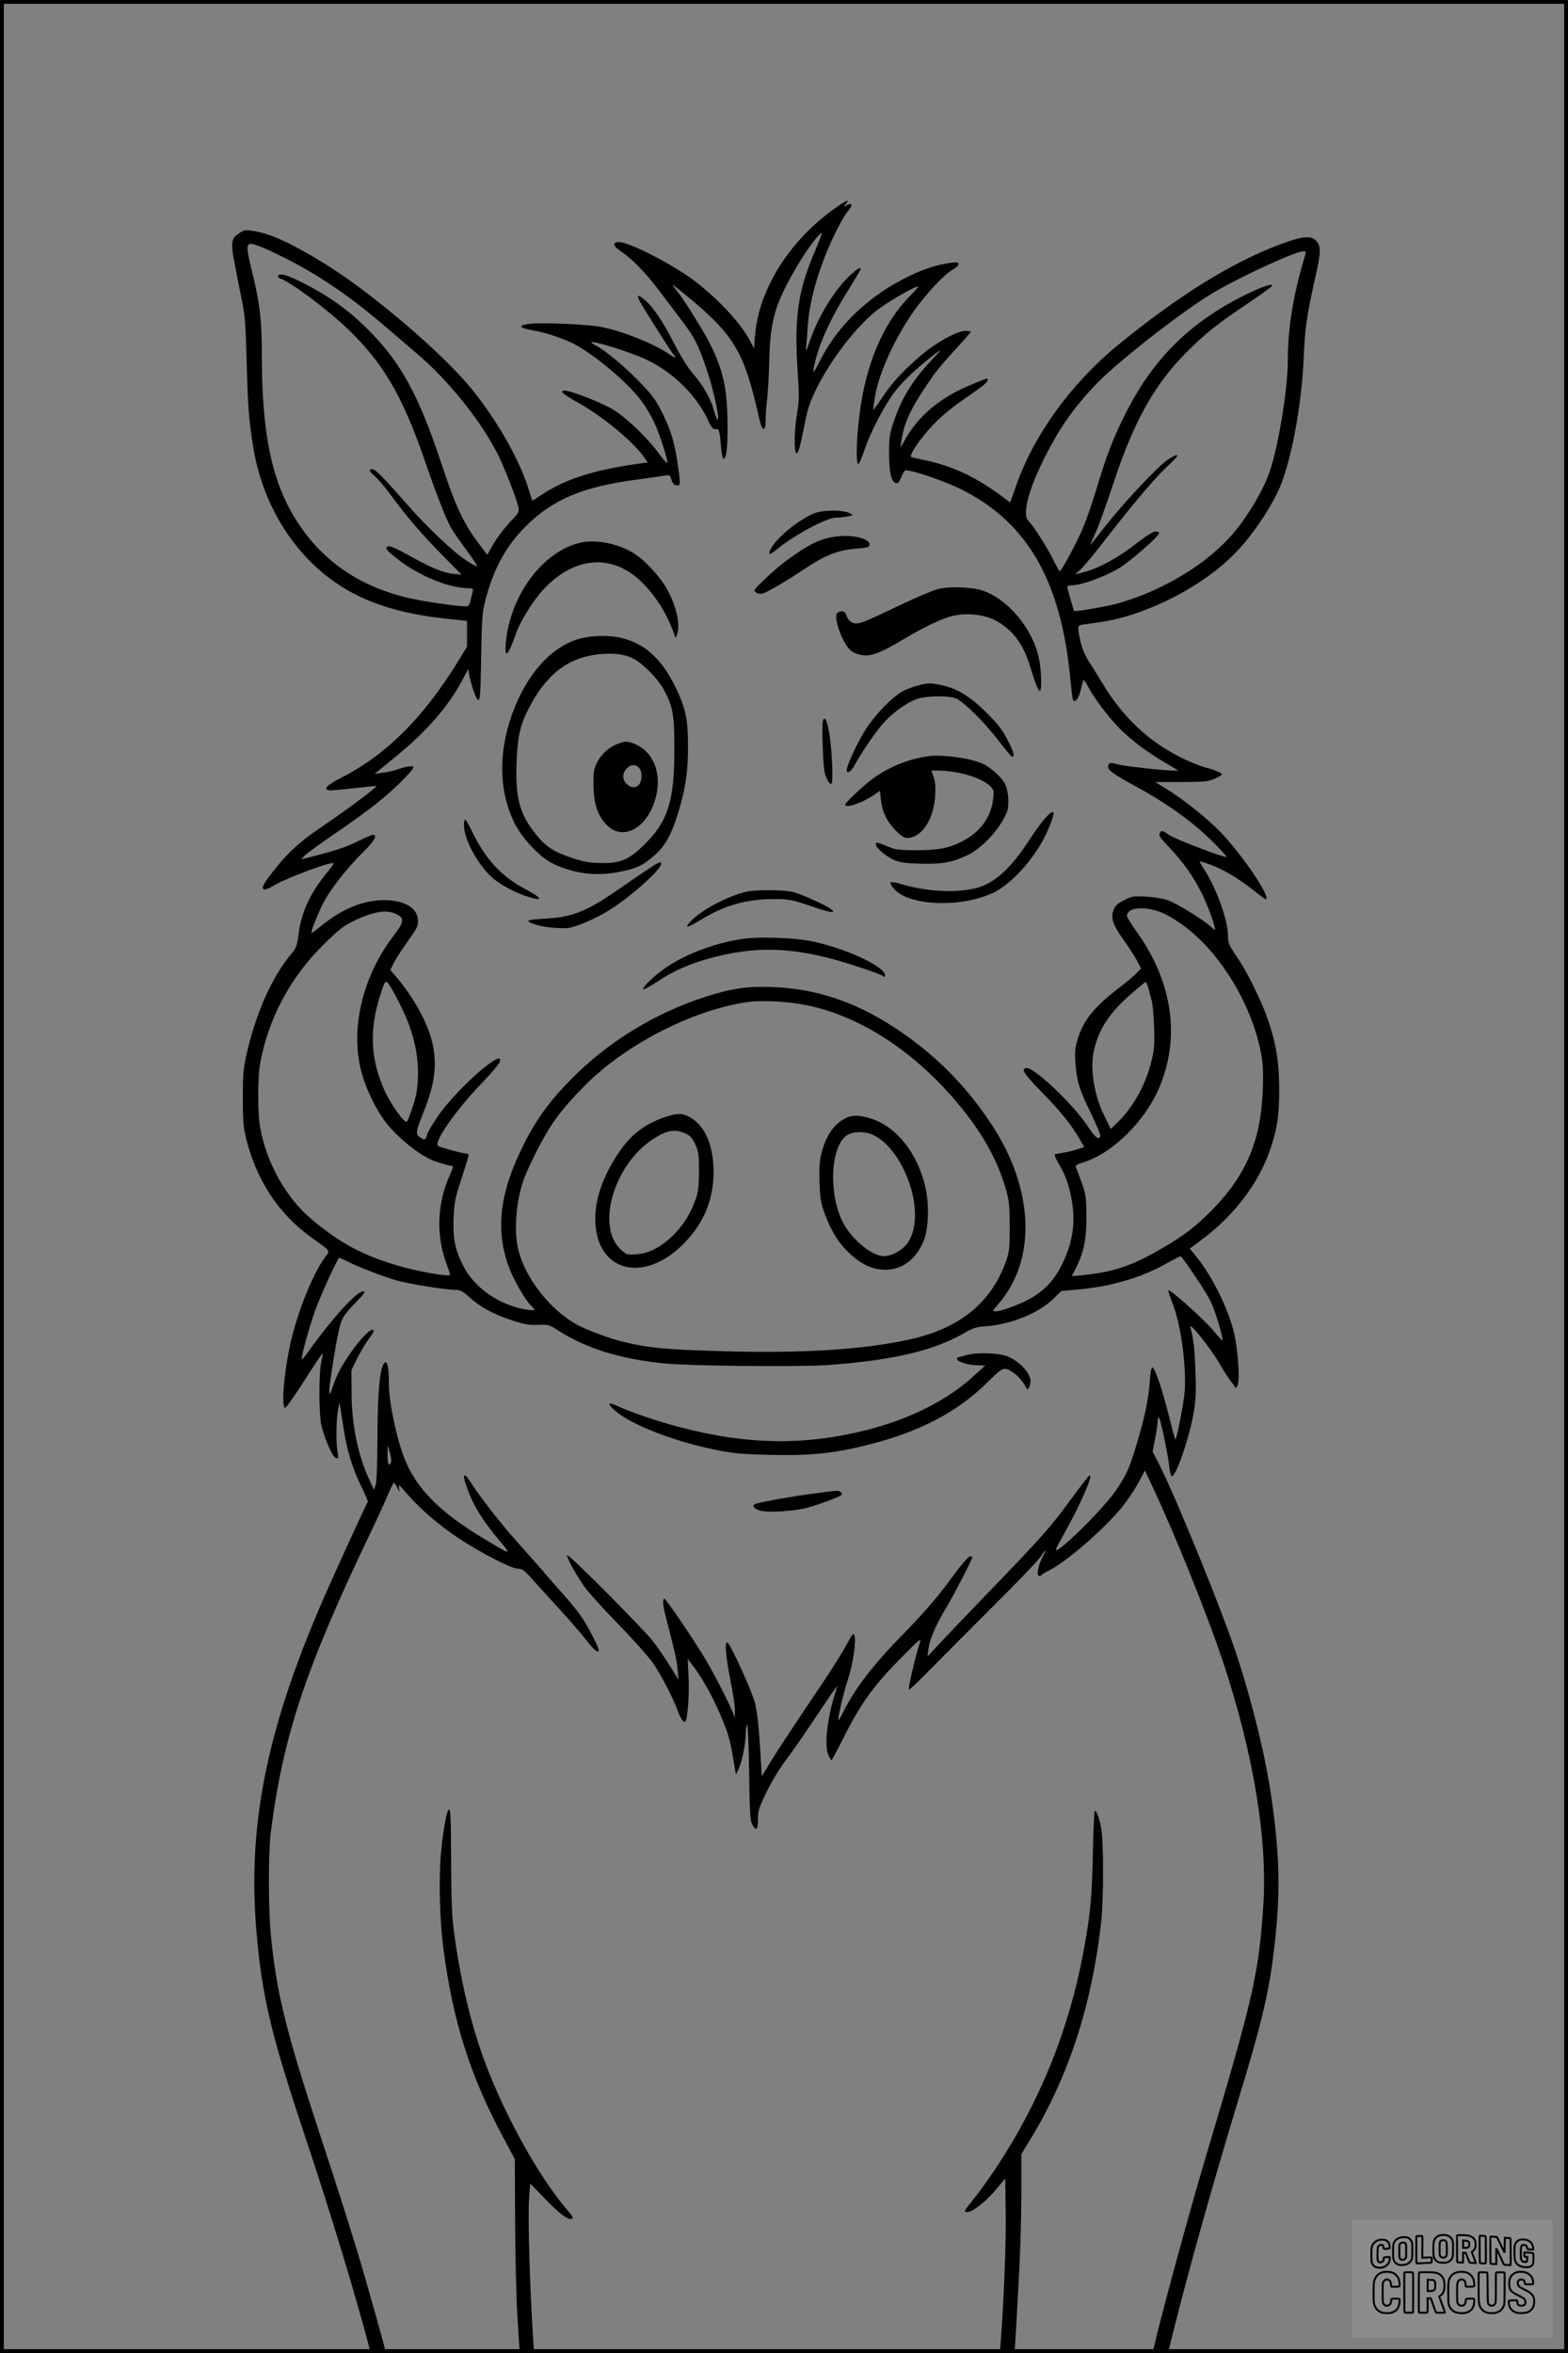 <?xml version="1.0" encoding="UTF-8"?>
<svg xmlns="http://www.w3.org/2000/svg" version="1.0" width="1024pt" height="1536pt" viewBox="0 0 1024 1536" preserveAspectRatio="xMidYMid meet">
  <rect x="0" y="0" width="1024" height="1536" fill="#808080" stroke="none"/>
  <g transform="translate(0.00 0.00) scale(1)">
    <g transform="translate(0,1536) scale(0.1,-0.1)" fill="#000000" stroke="none">
      <path d="M5454 14001 c-297 -209 -499 -530 -523 -830 l-7 -86 -23 45 c-61 116 -192 260 -353 387 -139 109 -434 262 -506 263 -44 0 -40 -25 8 -57 75 -50 159 -135 246 -249 49 -65 120 -158 157 -207 81 -107 104 -151 157 -303 37 -105 80 -285 80 -331 0 -29 -15 -1 -29 52 -17 68 -72 164 -134 234 -32 36 -78 109 -121 192 -77 150 -137 241 -191 287 -46 41 -60 41 -39 0 21 -42 202 -328 220 -349 26 -29 14 -29 -30 2 -100 67 -297 146 -436 174 -87 18 -390 31 -474 21 -78 -10 -67 -27 26 -43 87 -14 219 -60 287 -99 151 -88 346 -257 427 -371 25 -33 60 -95 79 -136 34 -74 88 -243 83 -259 -2 -5 -26 21 -53 59 -78 106 -211 234 -299 288 -72 45 -277 125 -318 125 -37 0 -15 -21 80 -74 170 -95 367 -258 440 -363 l22 -32 -47 -6 c-313 -44 -493 -102 -652 -209 -30 -20 -54 -35 -55 -34 -1 2 -12 37 -25 78 -57 186 -205 446 -366 645 -193 239 -664 640 -970 827 -214 131 -343 190 -452 209 -57 10 -66 9 -96 -10 -53 -33 -60 -58 -42 -162 9 -48 29 -155 46 -236 29 -138 32 -169 40 -448 8 -300 14 -376 43 -555 57 -350 239 -661 501 -857 196 -147 434 -228 778 -264 l117 -12 0 -85 0 -84 -56 -91 c-228 -371 -469 -612 -762 -762 -59 -30 -98 -57 -100 -67 -4 -22 10 -22 183 -3 72 8 136 15 143 15 16 0 -183 -149 -349 -262 -144 -97 -218 -163 -306 -272 -80 -100 -100 -134 -79 -142 8 -3 32 6 54 20 76 48 386 165 400 151 3 -2 -13 -26 -35 -52 -118 -143 -175 -266 -194 -416 -9 -70 -14 -85 -48 -126 -124 -148 -226 -376 -287 -637 -25 -107 -28 -138 -28 -299 0 -153 3 -193 22 -270 68 -270 210 -487 422 -640 139 -101 128 -83 86 -142 -81 -113 -185 -381 -225 -578 -40 -199 -54 -395 -28 -395 6 1 63 81 126 180 63 99 116 178 118 176 2 -2 -2 -27 -9 -57 -16 -70 -16 -337 0 -409 21 -93 75 -214 96 -218 17 -4 18 0 10 45 -11 58 -8 211 4 273 l9 45 6 -35 c3 -19 12 -80 21 -135 21 -141 59 -264 115 -377 26 -54 46 -100 43 -102 -6 -6 -139 -295 -248 -538 -404 -901 -541 -1551 -479 -2268 36 -421 93 -663 315 -1329 173 -519 325 -1020 420 -1378 l11 -43 49 0 c28 0 50 2 50 3 0 9 -104 380 -150 538 -71 240 -141 460 -285 899 -218 662 -280 916 -316 1287 -17 166 -17 540 -1 668 81 635 226 1071 654 1965 41 85 90 192 109 237 19 45 37 83 41 83 5 0 15 -15 23 -32 15 -33 15 -33 11 -5 -2 16 0 25 4 20 4 -4 29 -33 56 -63 81 -93 204 -198 324 -278 148 -98 349 -202 392 -202 27 0 41 -10 88 -62 30 -34 111 -123 180 -198 69 -75 150 -168 180 -208 50 -65 80 -89 80 -62 0 16 -65 142 -106 206 -20 31 -73 98 -118 148 -45 50 -111 125 -146 167 -36 41 -109 124 -162 183 -97 107 -246 298 -303 388 -57 90 -59 44 -5 -86 37 -88 98 -182 193 -294 80 -96 80 -96 -105 15 -286 171 -443 330 -518 526 -50 128 -100 364 -100 473 0 104 -8 156 -23 151 -34 -11 -51 -170 -52 -497 -1 -170 -5 -287 -12 -305 l-11 -30 -30 65 c-75 163 -115 357 -116 565 l-1 151 38 77 c21 42 53 97 72 122 19 25 35 50 35 55 0 39 -84 -42 -160 -155 -58 -87 -76 -121 -106 -205 -21 -59 -23 -62 -24 -30 0 40 42 305 63 396 19 82 29 97 110 181 61 64 67 73 47 73 -42 0 -208 -184 -368 -409 -18 -25 -32 -39 -32 -32 0 29 53 219 89 319 38 104 147 342 157 342 2 0 27 -11 54 -25 75 -38 237 -100 322 -124 83 -23 318 -61 382 -61 31 0 47 -8 88 -45 75 -67 153 -111 273 -151 90 -30 119 -35 179 -33 67 3 74 1 126 -33 185 -119 404 -188 695 -218 167 -17 877 -24 1069 -11 426 31 693 93 893 209 59 34 79 40 148 45 160 13 340 86 433 178 l53 52 96 8 c217 18 417 75 579 165 54 30 101 54 104 53 3 0 20 -21 38 -47 97 -140 143 -213 167 -267 29 -66 78 -235 67 -234 -4 0 -28 26 -53 57 -58 73 -299 288 -299 268 0 -9 13 -48 29 -88 52 -132 89 -400 78 -568 -5 -72 -50 -306 -61 -317 -2 -2 -22 72 -45 164 -44 174 -89 304 -106 307 -6 0 -13 -38 -16 -89 -9 -122 -32 -232 -85 -409 -50 -165 -64 -198 -137 -306 -78 -115 -373 -408 -392 -388 -2 2 19 44 47 93 114 202 206 413 170 391 -6 -4 -63 -78 -126 -164 -124 -170 -195 -250 -561 -628 -132 -137 -269 -280 -304 -319 l-64 -69 7 54 c8 62 52 162 122 277 43 70 164 305 164 318 0 3 -6 5 -13 5 -16 0 -55 -48 -171 -205 -53 -71 -155 -187 -251 -285 -214 -218 -327 -364 -409 -527 -14 -29 -28 -53 -30 -53 -9 0 28 164 60 262 36 111 57 256 43 295 -5 14 -13 6 -35 -35 -52 -97 -117 -198 -280 -439 -88 -131 -189 -285 -225 -343 l-64 -105 -12 198 c-8 129 -19 226 -32 278 -20 79 -162 391 -181 397 -19 7 -10 -94 20 -246 17 -83 30 -172 29 -199 l0 -48 -13 35 c-19 51 -117 243 -171 335 -76 130 -269 414 -277 409 -14 -9 -9 -50 23 -170 48 -184 57 -224 64 -294 l6 -65 -56 90 c-31 50 -81 122 -110 160 -64 83 -551 572 -561 563 -8 -9 56 -125 114 -208 26 -36 126 -146 222 -245 97 -99 199 -214 227 -255 55 -82 129 -225 158 -305 19 -52 40 -83 50 -73 15 15 27 165 22 281 l-6 128 35 -46 c58 -75 124 -193 175 -311 55 -130 66 -165 88 -299 l17 -99 17 36 c23 49 47 168 47 234 0 30 4 54 9 54 5 0 11 -136 13 -307 3 -245 7 -314 18 -337 27 -53 40 -44 40 27 0 58 5 75 60 187 34 69 88 157 124 203 35 45 115 161 179 257 64 96 125 186 136 200 l20 25 -19 -61 c-50 -162 -67 -332 -40 -391 8 -18 17 -33 20 -33 3 0 37 64 77 143 113 225 195 339 365 512 139 141 147 147 134 108 -24 -70 -77 -294 -71 -302 3 -5 73 62 157 148 84 86 271 273 414 416 144 143 274 279 289 302 35 55 42 55 14 1 -27 -52 -40 -116 -27 -124 6 -4 13 -3 17 2 3 5 26 19 51 32 118 59 359 269 482 419 32 40 78 109 102 153 l43 81 53 -113 c145 -308 356 -833 456 -1133 199 -597 293 -1163 264 -1595 -30 -446 -64 -597 -373 -1631 -120 -400 -347 -1241 -347 -1284 0 -3 22 -5 49 -5 l49 0 31 127 c104 416 257 962 425 1516 151 494 198 690 230 942 50 391 47 634 -10 1035 -40 283 -135 664 -243 982 -104 302 -379 976 -488 1193 l-46 90 17 85 c9 47 16 98 16 114 0 19 4 26 9 20 11 -10 56 -225 67 -317 3 -31 10 -60 15 -63 25 -15 117 250 145 418 14 82 16 136 11 273 -6 150 -12 202 -33 280 -12 46 136 -140 195 -244 23 -41 52 -86 65 -102 13 -16 26 -34 29 -41 4 -10 8 -10 16 2 21 30 7 245 -24 365 -41 157 -140 354 -237 475 l-48 59 72 54 c218 161 381 376 456 602 44 130 57 223 56 390 -1 177 -21 296 -76 455 -37 109 -134 307 -190 388 -63 93 -68 103 -68 148 0 104 -73 309 -153 434 -20 30 -34 56 -33 57 2 2 34 -8 72 -22 88 -33 183 -90 278 -165 42 -33 78 -60 81 -60 45 0 -161 304 -303 447 -93 93 -233 204 -349 276 l-69 42 171 0 c152 1 175 3 218 22 26 12 47 24 47 27 0 10 -54 33 -105 45 -27 7 -87 30 -132 51 -231 108 -408 272 -547 505 -27 44 -65 107 -87 140 -26 41 -43 84 -54 133 -21 102 -22 100 33 107 157 21 209 32 317 67 268 89 525 247 686 423 92 101 183 234 248 362 87 173 162 561 176 908 7 170 21 264 70 484 41 180 43 218 14 255 -32 41 -91 36 -241 -20 -319 -120 -662 -334 -1059 -658 -305 -251 -548 -586 -664 -919 l-38 -107 -31 23 c-178 136 -336 212 -521 252 -44 9 -86 18 -93 21 -21 6 55 119 142 211 50 52 122 113 195 163 132 91 161 114 161 129 0 15 5 16 -112 -32 -197 -81 -343 -204 -428 -358 -16 -30 -30 -51 -30 -47 0 3 6 40 14 81 17 86 58 173 144 302 73 111 100 144 213 267 49 53 89 99 89 102 0 3 -15 6 -34 6 -57 0 -200 -80 -301 -168 -116 -101 -182 -174 -247 -272 -29 -44 -54 -78 -55 -76 -2 1 4 43 12 92 28 158 134 388 260 563 79 109 188 226 241 257 61 36 60 59 -3 49 -90 -12 -168 -37 -261 -80 -269 -127 -479 -324 -597 -560 -49 -98 -55 -95 -26 16 29 115 105 276 202 431 49 79 89 146 89 150 0 17 -18 6 -68 -39 -100 -92 -208 -268 -263 -428 -25 -73 -27 -76 -24 -35 3 25 7 83 10 130 12 183 82 415 191 631 23 47 54 100 68 116 38 46 35 64 -7 42 -22 -12 -22 -12 -3 10 31 35 3 24 -70 -28z m-134 -286 c-109 -252 -134 -430 -111 -777 11 -159 10 -195 -3 -272 -20 -113 -22 -266 -3 -266 10 0 23 48 45 157 27 139 37 170 85 268 93 187 254 397 384 502 73 58 252 163 280 163 4 0 -22 -30 -59 -67 -170 -174 -283 -439 -324 -763 -21 -159 -25 -330 -9 -329 6 0 22 37 37 82 42 128 139 312 211 402 35 44 111 119 168 166 136 112 149 118 63 28 -125 -132 -197 -249 -250 -409 -24 -72 -28 -102 -28 -195 0 -125 14 -190 44 -198 15 -4 22 4 36 39 9 24 22 44 28 44 49 0 254 -70 361 -123 403 -200 621 -543 699 -1102 8 -60 18 -147 22 -193 4 -45 10 -85 15 -87 15 -10 38 26 49 80 6 30 14 55 18 55 4 0 19 -24 34 -53 42 -78 148 -216 222 -284 75 -71 164 -136 279 -204 l82 -49 -40 0 c-65 1 -317 29 -355 40 -49 14 -57 13 -63 -10 -6 -25 31 -52 183 -135 214 -117 379 -237 514 -374 44 -44 78 -82 75 -84 -11 -9 -330 113 -373 142 -39 27 -50 31 -57 20 -15 -23 -11 -29 60 -104 92 -97 164 -201 216 -310 40 -83 89 -225 79 -225 -3 0 -15 10 -27 21 -42 41 -222 152 -277 171 -32 12 -93 22 -145 25 -84 4 -94 3 -145 -24 -43 -22 -58 -36 -68 -64 -20 -52 -4 -98 69 -199 34 -47 72 -107 86 -134 l25 -48 -29 -30 c-15 -17 -64 -58 -108 -91 -170 -130 -238 -214 -277 -340 -17 -57 -20 -85 -15 -151 9 -124 25 -178 100 -330 37 -77 66 -145 63 -153 -11 -28 -33 -10 -84 67 -95 144 -353 387 -400 378 -36 -7 -17 -35 105 -161 124 -127 190 -209 247 -309 l27 -46 -48 -15 c-26 -9 -68 -19 -93 -22 -25 -4 -48 -9 -52 -11 -4 -3 9 -31 28 -64 43 -74 61 -124 80 -218 30 -154 13 -282 -56 -427 -46 -96 -100 -160 -180 -213 -62 -42 -214 -102 -256 -102 -25 0 -25 0 13 44 255 292 238 755 -45 1181 -169 255 -369 455 -627 625 -262 172 -518 257 -805 267 -160 6 -266 -10 -430 -63 -331 -106 -638 -294 -878 -537 -132 -132 -219 -250 -296 -397 -175 -337 -207 -588 -107 -846 31 -79 107 -208 140 -238 32 -29 26 -34 -30 -25 -178 28 -345 144 -416 290 -53 106 -66 177 -61 309 5 102 10 130 52 256 25 77 46 146 46 152 0 7 -8 12 -17 12 -22 0 -165 39 -182 49 -33 21 114 233 286 411 60 63 113 125 117 138 33 103 -295 -188 -413 -367 -33 -51 -61 -98 -61 -105 0 -6 -4 -17 -9 -25 -8 -12 -13 -12 -36 3 -33 22 -31 38 24 174 73 184 88 313 51 458 -33 128 -121 286 -233 418 l-38 44 24 49 c14 26 50 83 81 126 70 98 76 109 76 144 0 84 -84 136 -220 137 -138 0 -276 -56 -415 -170 -30 -24 -57 -44 -60 -44 -11 0 56 164 91 223 55 92 152 212 243 302 77 76 99 115 66 115 -9 0 -55 -20 -103 -44 -74 -37 -145 -60 -331 -107 l-34 -8 24 25 c13 14 98 75 187 136 90 61 214 150 276 199 106 82 246 220 246 241 0 12 -51 5 -105 -15 -22 -8 -64 -17 -94 -21 l-54 -7 141 115 c201 165 336 320 430 494 l39 74 7 -37 c15 -76 47 -165 60 -165 11 0 15 53 18 283 5 263 7 289 30 378 54 201 134 346 261 473 176 176 373 259 731 306 83 11 165 23 181 26 28 5 31 2 40 -28 7 -23 17 -34 33 -36 27 -4 28 5 7 143 -22 144 -41 207 -97 324 -43 87 -65 118 -142 198 -98 103 -228 212 -289 244 -22 11 -37 22 -35 25 12 11 254 -64 356 -112 176 -81 337 -240 410 -406 19 -43 30 -53 55 -49 12 2 18 -21 25 -110 4 -46 11 -84 16 -84 20 0 28 66 27 218 -1 239 -27 357 -114 532 -39 79 -170 289 -214 343 -19 23 -32 42 -29 42 3 0 59 -45 124 -99 275 -231 344 -348 433 -743 14 -66 26 -98 35 -98 10 0 14 15 14 58 0 32 4 93 10 137 5 44 12 161 14 260 7 261 39 367 186 616 64 108 146 216 157 206 2 -2 -20 -57 -47 -122z m-3555 7 c272 -126 495 -273 755 -497 58 -50 144 -123 192 -164 214 -178 443 -465 548 -685 44 -93 114 -275 125 -325 6 -30 3 -38 -32 -75 -58 -61 -107 -124 -141 -185 l-30 -53 -66 88 c-91 123 -142 233 -227 489 -152 462 -269 678 -488 896 -123 123 -250 214 -410 296 -108 55 -157 71 -173 55 -8 -8 -4 -14 17 -22 75 -29 308 -204 439 -330 228 -220 353 -433 495 -842 83 -242 145 -399 178 -456 15 -26 61 -91 101 -145 40 -55 71 -101 68 -104 -3 -3 -36 15 -73 40 -88 58 -251 213 -384 364 -179 203 -214 237 -235 229 -16 -6 -13 -12 23 -44 23 -20 70 -75 104 -122 110 -149 189 -241 328 -384 l136 -138 -55 6 c-72 9 -144 39 -289 120 -75 42 -125 64 -135 60 -26 -10 -15 -25 65 -87 135 -106 335 -187 460 -187 29 0 31 -2 25 -26 -4 -15 -10 -40 -13 -56 -3 -16 -12 -32 -20 -35 -18 -7 -238 22 -360 48 -376 80 -652 289 -818 619 -114 227 -165 525 -165 967 0 242 -13 345 -69 571 -17 65 -28 128 -24 141 5 20 10 22 37 17 17 -4 67 -23 111 -44z m6761 -19 c-81 -268 -116 -482 -116 -703 0 -179 -62 -558 -119 -721 -41 -119 -142 -290 -240 -404 -168 -195 -448 -366 -740 -451 -75 -22 -290 -59 -296 -52 -5 6 -45 147 -45 157 0 6 16 11 36 11 56 0 209 56 297 108 74 43 267 212 267 233 0 5 -11 9 -25 9 -15 0 -61 -29 -124 -78 -116 -90 -233 -155 -328 -183 -38 -10 -69 -19 -71 -19 -1 0 14 14 34 32 20 18 98 111 172 208 186 239 328 406 409 479 72 65 67 81 -11 30 -64 -43 -284 -277 -406 -432 -55 -71 -100 -127 -100 -124 0 2 16 38 35 80 19 41 71 185 115 319 136 411 267 645 479 859 125 125 201 185 414 328 75 51 140 98 144 104 13 22 -65 -4 -175 -58 -356 -176 -596 -412 -774 -760 -88 -173 -130 -281 -203 -525 -26 -85 -64 -194 -85 -242 -40 -94 -139 -278 -149 -277 -3 0 -22 33 -41 72 -39 81 -138 235 -163 256 -41 33 -7 182 84 371 107 222 204 363 364 529 146 150 579 487 770 597 193 111 524 262 578 264 13 0 17 -5 13 -17z m-942 -4299 c22 -8 69 -34 105 -58 256 -166 483 -524 547 -864 12 -66 15 -122 11 -232 -11 -327 -105 -554 -321 -778 -112 -116 -197 -181 -355 -271 -190 -109 -303 -145 -509 -166 l-63 -6 25 48 c54 109 71 187 71 338 -1 130 -3 146 -31 225 -17 47 -34 92 -38 100 -5 12 6 20 51 33 187 58 400 267 493 486 140 328 88 690 -145 1016 -36 50 -65 97 -65 106 0 56 112 67 224 23z m-4994 -12 c54 -26 50 -49 -24 -147 -204 -267 -283 -621 -201 -899 38 -130 116 -276 189 -354 102 -108 216 -191 302 -218 41 -13 81 -24 89 -24 19 0 19 0 -10 -67 -82 -185 -88 -395 -15 -584 11 -30 20 -57 20 -60 0 -17 -221 22 -352 62 -228 69 -366 144 -551 298 -168 140 -296 368 -338 601 -17 92 -17 332 0 420 55 294 197 559 412 772 101 100 131 123 201 157 128 62 214 76 278 43z m41 -627 c64 -132 99 -278 99 -405 -1 -107 -9 -153 -46 -258 -26 -72 -27 -73 -46 -55 -32 29 -98 130 -128 197 -90 200 -99 393 -28 616 35 110 36 110 71 54 17 -27 52 -94 78 -149z m4869 143 c6 -24 16 -59 21 -78 6 -19 13 -96 16 -170 4 -115 2 -148 -16 -222 -36 -152 -118 -303 -218 -400 l-49 -48 -42 86 c-67 134 -95 312 -68 427 33 141 101 245 243 369 49 42 91 77 95 78 4 0 12 -19 18 -42z m-2264 -104 c365 -63 738 -304 1035 -666 153 -187 247 -360 300 -548 20 -73 23 -108 23 -240 0 -142 -2 -161 -26 -228 -97 -269 -303 -434 -628 -506 -306 -67 -706 -92 -1235 -76 -352 10 -466 20 -631 60 -97 23 -249 80 -314 117 -172 99 -327 298 -374 480 -30 116 -18 308 29 448 31 92 133 294 197 387 72 105 205 249 318 343 272 227 650 402 955 444 84 12 239 5 351 -15z m-2682 -2986 c-12 -38 -24 -15 -23 45 l0 62 14 -45 c8 -25 12 -53 9 -62z"></path>
      <path d="M5323 12011 c-99 -37 -251 -159 -289 -234 -23 -44 -10 -44 43 0 113 92 320 203 382 204 20 0 54 3 76 8 39 7 40 7 16 20 -42 23 -169 24 -228 2z"></path>
      <path d="M5475 11859 c-86 -8 -154 -34 -240 -90 -99 -64 -165 -117 -248 -197 -64 -61 -68 -67 -50 -79 10 -8 29 -11 43 -8 27 7 151 79 265 155 142 96 229 130 350 139 64 5 80 9 83 23 7 39 -97 68 -203 57z"></path>
      <path d="M3783 11816 c-241 -61 -449 -341 -479 -645 -11 -119 12 -99 67 57 26 76 112 213 176 282 204 221 455 239 648 46 93 -94 163 -207 210 -341 l7 -20 8 20 c26 62 -1 186 -66 303 -43 76 -137 179 -207 225 -102 68 -260 100 -364 73z"></path>
      <path d="M6126 11515 c-33 -9 -139 -53 -235 -99 -235 -112 -269 -126 -301 -126 -29 0 -54 22 -64 58 -8 23 -31 28 -56 12 -34 -21 34 -210 92 -251 17 -13 52 -24 79 -27 55 -5 121 22 263 107 116 70 233 127 301 146 91 27 213 17 290 -22 112 -57 185 -151 229 -293 38 -124 56 -170 67 -170 14 0 10 137 -6 212 -40 193 -203 388 -369 443 -71 24 -216 28 -290 10z"></path>
      <path d="M3790 11192 c-186 -49 -350 -230 -445 -492 -91 -254 -87 -501 12 -707 51 -105 170 -231 257 -272 133 -63 270 -81 412 -56 125 23 164 40 241 105 74 62 117 138 162 285 48 155 65 271 64 435 0 177 -15 247 -82 385 -89 182 -195 280 -346 319 -76 20 -193 19 -275 -2z m337 -127 c66 -30 168 -132 211 -212 57 -108 67 -164 66 -388 0 -328 -41 -462 -184 -606 -107 -109 -162 -134 -290 -133 -78 1 -112 7 -190 32 -119 39 -174 74 -234 148 -110 134 -140 239 -133 459 5 174 22 256 74 359 116 231 259 343 463 365 94 9 158 3 217 -24z"></path>
      <path d="M4036 10505 c-56 -20 -107 -65 -136 -121 -22 -43 -25 -61 -24 -149 1 -119 26 -196 83 -257 116 -124 295 -7 332 217 24 147 -41 274 -160 314 -42 14 -47 13 -95 -4z m142 -163 c17 -23 15 -82 -5 -104 -22 -24 -52 -23 -80 4 -31 29 -30 72 2 104 27 27 59 26 83 -4z"></path>
      <path d="M5993 10885 c-29 -8 -72 -24 -95 -36 -63 -32 -172 -142 -237 -239 -53 -79 -131 -244 -131 -276 0 -29 29 -12 50 29 36 69 123 198 178 264 59 71 154 142 227 169 58 22 199 25 255 6 49 -17 190 -157 283 -279 43 -57 82 -103 87 -103 19 0 10 33 -32 113 -33 66 -62 102 -141 180 -107 105 -189 154 -295 176 -66 14 -84 13 -149 -4z"></path>
      <path d="M5374 10656 c-4 -10 -4 -90 -1 -178 5 -125 10 -167 24 -195 36 -73 43 -55 37 94 -8 193 -39 335 -60 279z"></path>
      <path d="M6065 10424 c-139 -19 -279 -78 -382 -160 -70 -56 -163 -145 -163 -156 0 -27 108 9 185 61 l42 29 6 -59 c7 -75 38 -140 97 -201 33 -34 54 -48 74 -48 94 0 174 120 183 273 4 58 1 95 -10 125 l-15 42 42 0 c141 -2 292 -48 347 -106 19 -21 21 -30 15 -81 -14 -117 -82 -211 -196 -272 -88 -47 -158 -61 -305 -61 -115 0 -137 3 -190 25 -69 29 -75 30 -75 12 0 -22 62 -74 115 -99 41 -18 72 -23 175 -26 138 -4 208 8 307 55 97 46 212 170 257 278 19 44 13 140 -11 188 -22 44 -93 108 -148 133 -74 34 -262 60 -350 48z"></path>
      <path d="M6825 10018 c-21 -22 -64 -81 -96 -131 -124 -193 -234 -293 -352 -324 -134 -34 -328 -24 -495 27 -34 10 -64 14 -67 10 -3 -5 8 -25 25 -44 98 -111 441 -123 648 -23 130 63 289 247 360 419 49 117 41 138 -23 66z"></path>
      <path d="M3030 9975 c0 -91 83 -248 178 -338 54 -50 157 -106 241 -131 63 -19 71 -19 71 -7 0 5 -41 31 -91 58 -156 82 -261 197 -349 381 -19 39 -38 72 -42 72 -4 0 -8 -16 -8 -35z"></path>
      <path d="M4220 9678 c-52 -35 -144 -98 -205 -140 -188 -129 -283 -166 -457 -175 -60 -3 -108 -9 -108 -13 0 -18 92 -42 175 -47 82 -5 97 -3 172 25 46 17 122 54 169 83 146 88 360 278 352 314 -2 14 -21 5 -98 -47z"></path>
      <path d="M4860 9536 c-129 -36 -283 -120 -349 -190 -47 -48 -24 -45 63 8 150 94 304 138 478 137 101 0 116 -3 244 -46 131 -45 171 -50 129 -18 -30 23 -179 90 -237 108 -63 18 -263 19 -328 1z"></path>
      <path d="M4865 9233 c-163 -21 -340 -82 -477 -164 -83 -50 -188 -142 -188 -166 0 -7 39 14 88 46 109 74 225 124 368 161 254 66 460 67 729 3 113 -26 360 -108 383 -125 8 -8 12 -6 12 5 0 61 -289 190 -508 228 -106 18 -315 24 -407 12z"></path>
      <path d="M4338 8066 c-130 -45 -220 -115 -297 -230 -118 -174 -170 -348 -149 -499 40 -296 339 -341 580 -88 127 132 188 283 188 461 0 178 -59 308 -162 361 -47 24 -77 23 -160 -5z m138 -105 c33 -15 45 -29 65 -72 21 -47 24 -69 24 -174 0 -91 -5 -133 -19 -175 -33 -97 -79 -173 -146 -240 -80 -80 -161 -122 -246 -128 -57 -4 -63 -2 -96 27 -168 148 -53 554 205 724 91 60 144 69 213 38z"></path>
      <path d="M5525 8062 c-77 -37 -131 -114 -161 -232 -12 -49 -15 -94 -12 -190 4 -109 9 -136 36 -208 42 -112 91 -190 161 -255 75 -69 139 -100 217 -105 113 -7 206 55 262 177 37 81 43 251 13 372 -64 254 -229 430 -428 454 -36 4 -58 1 -88 -13z m180 -112 c95 -46 184 -166 235 -317 58 -170 44 -336 -33 -411 -37 -36 -94 -62 -134 -62 -79 0 -213 111 -269 222 -96 190 -80 502 30 569 41 25 118 25 171 -1z"></path>
      <path d="M6315 6515 c-27 -8 -53 -14 -57 -15 -5 0 -8 -5 -8 -11 0 -17 68 -40 127 -41 l57 -2 -70 -64 c-175 -161 -418 -285 -705 -357 -405 -103 -780 -97 -1221 19 -145 38 -324 99 -406 138 -69 33 -69 12 -1 -42 112 -88 369 -187 626 -241 131 -27 174 -31 368 -36 267 -7 426 10 650 67 331 84 577 213 770 403 108 107 111 108 175 65 31 -21 70 -69 84 -101 7 -19 26 14 26 47 0 55 -80 138 -160 165 -57 20 -198 23 -255 6z"></path>
      <path d="M5305 5609 c-126 -16 -322 -51 -367 -65 -30 -9 -20 -30 22 -44 42 -14 178 -9 284 11 59 11 234 74 251 90 6 7 5 13 -5 19 -18 12 -12 12 -185 -11z"></path>
      <path d="M2927 3543 c-14 -23 -37 -166 -48 -288 -14 -164 -7 -434 16 -610 62 -480 177 -841 395 -1244 l72 -135 2 -410 c1 -226 8 -511 16 -633 l14 -223 47 0 47 0 -4 57 c-22 319 -38 823 -29 945 l7 105 89 -92 c102 -106 158 -148 182 -139 14 5 8 16 -32 62 -196 228 -441 680 -563 1042 -78 230 -139 502 -174 775 -13 97 -17 214 -18 462 -1 298 -4 351 -19 326z"></path>
      <path d="M7137 3258 c-6 -292 -17 -402 -63 -648 -93 -496 -281 -963 -558 -1385 -51 -77 -122 -177 -159 -222 -64 -79 -65 -83 -40 -83 35 0 120 67 191 151 l57 68 3 -227 c3 -191 -12 -572 -33 -844 l-5 -68 48 0 48 0 13 218 c24 414 30 598 31 839 l0 241 48 79 c256 414 411 884 473 1433 17 148 17 534 0 618 -13 67 -30 112 -41 112 -4 0 -10 -127 -13 -282z"></path>
    </g>
  </g>
  <rect x="0.0" y="0.0" width="1024.0" height="1536.0" fill="none" stroke="black" stroke-width="5"></rect>
  <g transform="translate(882.93 1449.20) scale(0.128)" opacity="1.0">
    <rect x="0" y="0" width="1024.0" height="600.0" fill="white" fill-opacity="0.1"></rect>
    <g transform="translate(0,650) scale(0.1,-0.1)" stroke="none">
      <path fill="none" stroke="#000000" stroke-width="100" d="M4491 5720 c-164 -43 -269 -147 -319 -315 -19 -65 -29 -577 -13 -693 25 -190 116 -310 276 -367 63 -23 284 -32 370 -16 122 22 249 110 294 205 51 104 56 150 56 496 0 341 -4 385 -48 478 -46 100 -156 184 -282 217 -83 21 -241 19 -334 -5z m270 -273 c19 -12 43 -40 54 -62 18 -37 20 -64 23 -320 5 -339 -1 -384 -56 -436 -87 -82 -235 -56 -289 51 -22 43 -23 53 -23 335 0 314 7 370 52 412 34 32 66 42 139 42 53 1 73 -4 100 -22z"></path>
      <path fill="none" stroke="#000000" stroke-width="100" d="M5367 5723 c-4 -3 -7 -311 -7 -683 0 -618 1 -679 17 -691 12 -10 51 -14 152 -14 l136 0 3 248 2 248 67 -3 67 -3 34 -85 c18 -47 58 -152 89 -235 30 -82 63 -158 73 -168 14 -15 40 -19 165 -24 l148 -6 -5 34 c-4 19 -49 143 -102 276 -53 133 -96 246 -96 251 0 6 15 19 33 31 53 33 104 92 134 156 27 57 28 67 27 195 0 115 -4 144 -23 193 -31 80 -76 135 -148 183 -83 56 -166 82 -303 94 -129 11 -453 14 -463 3z m541 -300 c55 -27 77 -73 77 -163 0 -61 -4 -82 -23 -111 -34 -55 -73 -69 -191 -69 l-101 0 0 187 0 186 101 -6 c66 -4 114 -12 137 -24z"></path>
      <path fill="none" stroke="#000000" stroke-width="100" d="M6514 5685 c-4 -9 -5 -320 -2 -690 3 -511 7 -678 16 -687 19 -19 273 -30 291 -13 11 11 13 126 12 675 -1 364 -6 672 -11 685 -11 28 -27 31 -187 40 -99 6 -114 5 -119 -10z"></path>
      <path fill="none" stroke="#000000" stroke-width="100" d="M3355 5683 c-27 -3 -55 -9 -62 -15 -10 -8 -13 -150 -13 -683 0 -592 2 -674 15 -685 12 -10 52 -11 173 -6 362 15 578 29 590 38 8 7 12 46 12 129 0 108 -2 119 -20 129 -11 6 -24 9 -28 7 -4 -3 -103 -8 -221 -12 l-214 -7 5 545 c4 384 2 549 -5 556 -11 11 -120 12 -232 4z"></path>
      <path fill="none" stroke="#000000" stroke-width="100" d="M7067 5654 c-4 -4 -7 -310 -7 -680 0 -625 1 -673 18 -692 15 -18 31 -21 152 -24 l134 -3 -3 400 c-2 277 1 397 8 390 11 -11 153 -311 251 -530 96 -215 128 -281 142 -292 7 -6 82 -14 165 -17 l153 -7 11 28 c14 34 3 1333 -11 1347 -5 5 -70 11 -144 14 l-136 5 -1 -54 c-1 -30 -5 -200 -8 -379 l-6 -325 -73 150 c-40 83 -123 256 -184 385 -61 129 -117 242 -125 252 -11 12 -40 18 -121 22 -59 4 -130 9 -157 12 -28 3 -54 2 -58 -2z"></path>
      <path fill="none" stroke="#000000" stroke-width="100" d="M2507 5614 c-220 -49 -342 -159 -394 -357 -24 -91 -24 -641 0 -740 57 -233 232 -339 510 -310 56 6 127 21 158 33 76 29 187 114 226 174 64 95 67 114 71 505 2 232 -1 371 -8 404 -27 126 -116 235 -228 278 -74 29 -236 35 -335 13z m191 -281 c15 -11 36 -35 47 -54 19 -32 20 -52 20 -349 0 -309 0 -316 -23 -362 -31 -62 -75 -89 -155 -95 -53 -4 -67 -2 -97 19 -19 13 -44 41 -55 63 -19 37 -20 60 -20 350 0 337 2 351 60 405 54 51 169 63 223 23z"></path>
      <path fill="none" stroke="#000000" stroke-width="100" d="M8568 5491 c-133 -43 -219 -134 -262 -280 -13 -45 -16 -107 -16 -343 0 -320 9 -395 60 -506 73 -156 258 -255 506 -269 191 -11 324 47 376 165 19 42 22 70 26 288 4 209 3 242 -11 256 -19 18 -186 38 -347 41 l-105 2 -3 -95 c-1 -52 2 -102 7 -109 6 -10 33 -16 75 -19 l66 -4 0 -105 c0 -98 -1 -105 -26 -130 -23 -23 -31 -25 -99 -21 -64 3 -79 7 -112 34 -21 16 -49 52 -63 80 -25 49 -25 51 -25 324 0 303 6 348 56 402 28 29 32 30 99 26 105 -6 152 -50 167 -158 8 -53 9 -54 48 -62 22 -5 90 -10 150 -11 l110 -2 3 43 c4 52 -30 180 -66 245 -53 99 -179 183 -317 212 -96 20 -226 18 -297 -4z"></path>
      <path fill="none" stroke="#000000" stroke-width="100" d="M1390 5484 c-203 -45 -359 -207 -390 -404 -13 -83 -13 -616 0 -694 20 -123 100 -235 203 -281 98 -45 271 -51 387 -13 211 67 340 238 340 451 0 54 -3 69 -17 74 -24 9 -264 -15 -280 -28 -7 -7 -13 -31 -13 -60 0 -56 -13 -95 -43 -128 -31 -34 -95 -61 -144 -61 -35 0 -48 6 -77 35 -52 52 -58 99 -54 423 3 257 5 280 24 323 42 89 120 132 202 109 53 -14 72 -42 81 -120 11 -90 15 -92 150 -79 62 6 125 15 138 20 25 9 25 10 21 107 -3 82 -9 106 -33 155 -33 68 -97 130 -163 160 -60 27 -235 33 -332 11z"></path>
      <path fill="none" stroke="#000000" stroke-width="100" d="M1600 3845 c-239 -44 -424 -235 -476 -495 -22 -109 -33 -831 -15 -1000 31 -300 174 -492 425 -572 45 -15 100 -21 211 -25 181 -6 263 8 380 66 147 73 214 152 266 311 26 78 32 117 37 219 4 98 2 125 -9 132 -22 14 -393 11 -407 -3 -7 -7 -12 -39 -12 -73 0 -169 -84 -275 -217 -275 -68 0 -110 18 -150 64 -65 73 -68 99 -68 606 0 446 1 456 22 515 78 208 337 201 392 -11 6 -23 13 -75 16 -115 3 -41 10 -78 15 -83 10 -10 289 -10 357 0 63 9 67 18 60 147 -12 210 -62 331 -181 445 -86 82 -165 123 -280 146 -94 19 -261 20 -366 1z"></path>
      <path fill="none" stroke="#000000" stroke-width="100" d="M5376 3840 c-151 -39 -268 -118 -350 -237 -106 -157 -118 -245 -114 -863 4 -463 5 -477 27 -550 33 -106 72 -178 131 -243 123 -135 290 -197 526 -197 326 0 528 127 610 384 34 106 48 339 20 349 -29 12 -386 9 -400 -2 -7 -6 -16 -44 -20 -85 -17 -192 -81 -266 -226 -266 -93 1 -163 55 -197 152 -16 48 -18 92 -18 503 0 437 1 452 22 520 26 81 57 119 121 147 78 35 188 8 237 -56 30 -40 55 -133 55 -206 0 -92 6 -95 157 -92 70 1 161 5 201 8 87 8 88 9 78 158 -12 189 -62 314 -170 422 -76 76 -130 109 -241 144 -102 33 -337 38 -449 10z"></path>
      <path fill="none" stroke="#000000" stroke-width="100" d="M8441 3845 c-204 -45 -357 -196 -406 -402 -24 -99 -17 -331 13 -416 47 -137 141 -225 342 -323 334 -162 396 -203 438 -284 19 -37 23 -57 20 -116 -3 -59 -8 -77 -30 -107 -39 -50 -98 -70 -190 -65 -137 7 -187 57 -188 185 0 95 4 94 -223 86 -106 -3 -198 -10 -204 -16 -17 -13 -17 -107 1 -200 44 -226 196 -375 436 -423 103 -20 339 -15 435 10 199 53 340 189 391 377 21 78 28 222 15 311 -16 115 -56 191 -145 276 -85 81 -145 117 -386 235 -250 122 -298 173 -301 319 -3 109 52 167 164 175 115 8 183 -49 194 -164 3 -32 10 -64 16 -70 10 -14 340 -17 387 -4 24 7 25 9 22 92 -5 150 -54 269 -153 369 -69 70 -189 133 -297 155 -90 18 -265 18 -351 0z"></path>
      <path fill="none" stroke="#000000" stroke-width="100" d="M2710 3833 c-14 -2 -29 -9 -35 -14 -7 -7 -9 -354 -7 -1017 3 -910 5 -1008 20 -1019 20 -16 384 -18 413 -3 19 10 19 32 19 1019 0 923 -1 1010 -16 1022 -13 10 -61 14 -193 16 -97 1 -187 -1 -201 -4z"></path>
      <path fill="none" stroke="#000000" stroke-width="100" d="M3455 3833 c-47 -12 -45 32 -45 -1034 0 -987 0 -1009 19 -1019 12 -6 98 -10 210 -10 159 0 192 3 205 16 14 13 16 61 16 370 l0 355 81 -3 82 -3 88 -245 c49 -135 105 -292 124 -350 20 -58 45 -113 57 -122 18 -16 45 -18 229 -18 184 0 210 2 216 16 7 19 16 -7 -153 448 -74 197 -134 362 -134 366 0 4 23 22 50 40 162 104 228 273 217 560 -8 225 -46 336 -153 450 -104 110 -219 160 -413 179 -101 11 -657 13 -696 4z m721 -409 c64 -48 69 -61 72 -231 4 -176 -7 -223 -59 -267 -43 -36 -89 -46 -216 -46 l-113 0 0 286 0 286 144 -4 c127 -3 148 -5 172 -24z"></path>
      <path fill="none" stroke="#000000" stroke-width="100" d="M6510 3834 c-51 -11 -50 7 -50 -683 1 -672 7 -842 35 -951 45 -175 148 -311 289 -380 117 -58 200 -73 376 -68 124 4 156 9 225 32 108 37 176 79 246 153 61 66 117 169 140 258 9 37 13 248 16 831 4 727 3 782 -13 795 -13 11 -57 14 -204 14 -171 0 -190 -2 -209 -19 -21 -19 -21 -19 -21 -746 0 -782 0 -782 -52 -861 -64 -95 -228 -106 -302 -19 -61 73 -60 64 -66 877 -4 562 -8 745 -17 754 -13 13 -341 23 -393 13z"></path>
    </g>
  </g>
</svg>
